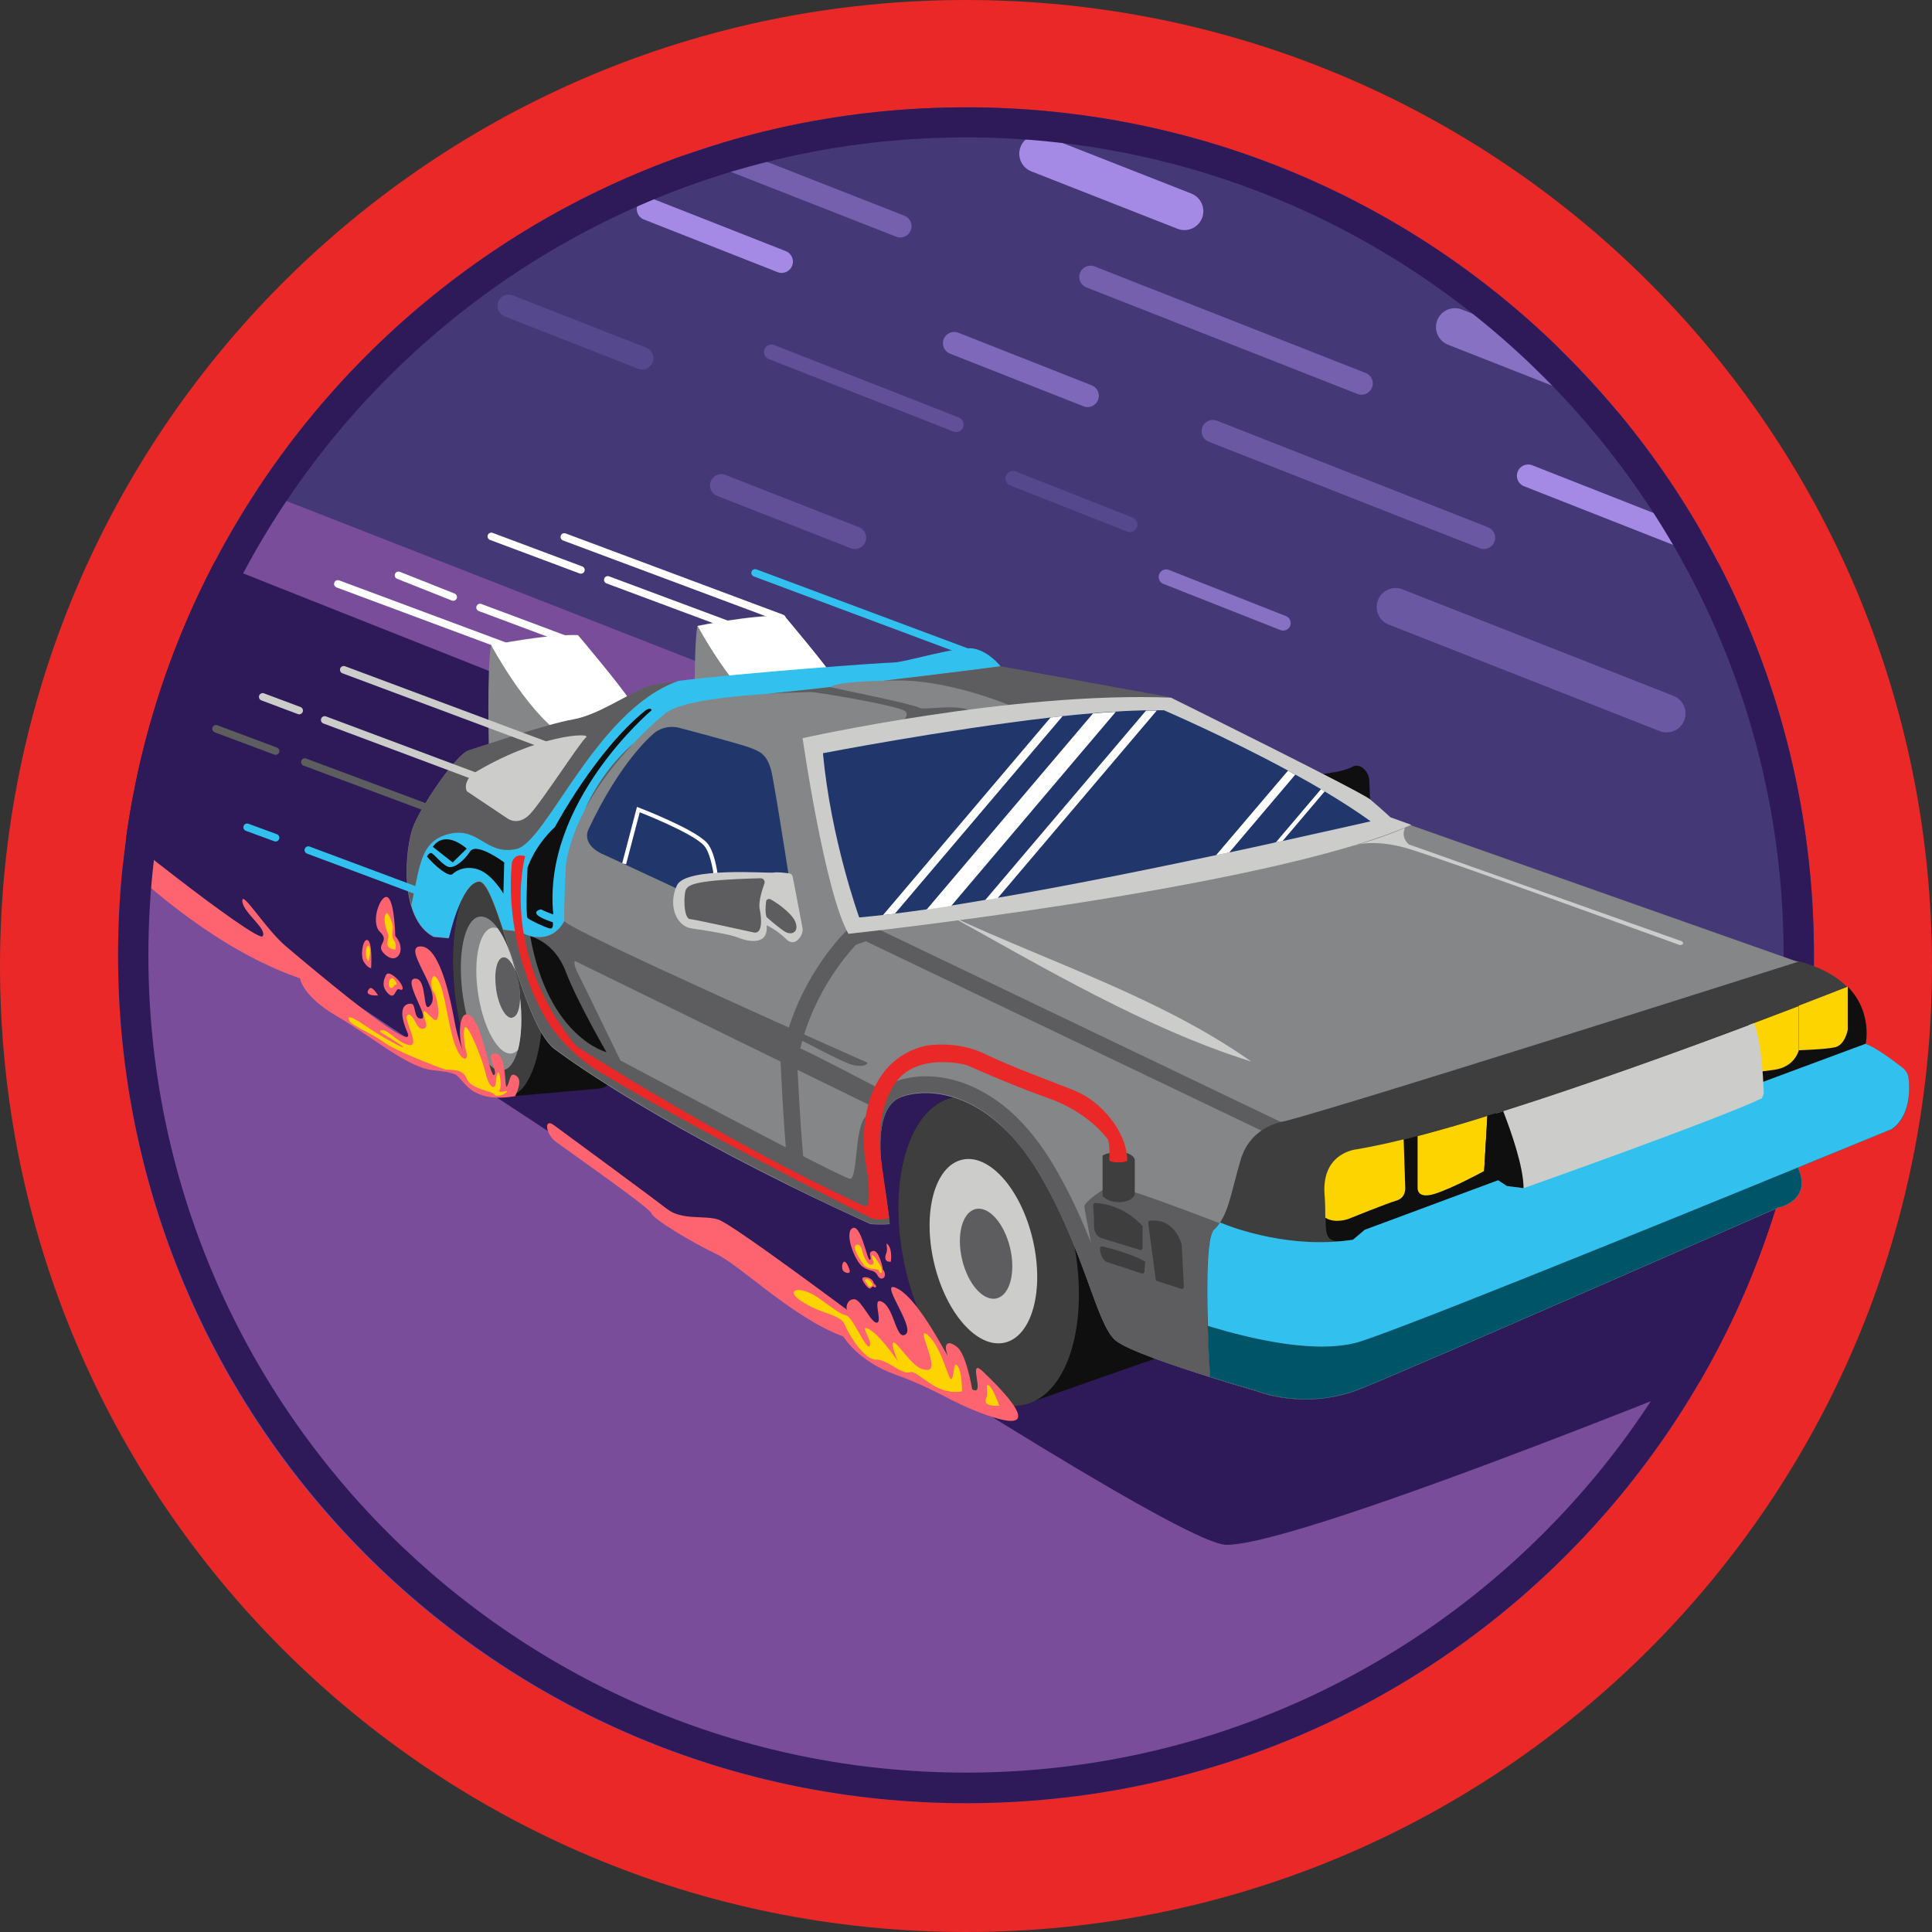 <?xml version="1.0" encoding="UTF-8"?>
<svg id="Layer_354" data-name="Layer 354" xmlns="http://www.w3.org/2000/svg" viewBox="0 0 72 72">
  <rect x="0" y="0" width="72" height="72" fill="#333333" stroke="none"/>
  <defs>
    <style>
      .cls-1 {
        opacity: .6;
      }

      .cls-1, .cls-2, .cls-3, .cls-4, .cls-5, .cls-6, .cls-7, .cls-8, .cls-9, .cls-10, .cls-11, .cls-12, .cls-13, .cls-14, .cls-15, .cls-16 {
        fill: none;
      }

      .cls-1, .cls-2, .cls-3, .cls-4, .cls-5, .cls-6, .cls-7, .cls-8, .cls-9, .cls-10, .cls-11, .cls-12, .cls-13, .cls-14, .cls-15, .cls-16, .cls-17 {
        stroke-miterlimit: 10;
      }

      .cls-1, .cls-2, .cls-3, .cls-4, .cls-5, .cls-6, .cls-7, .cls-8, .cls-9, .cls-10, .cls-11, .cls-13, .cls-14, .cls-15, .cls-16, .cls-17 {
        stroke-linecap: round;
      }

      .cls-1, .cls-2, .cls-3, .cls-4, .cls-5, .cls-6, .cls-7, .cls-9, .cls-10, .cls-11, .cls-14, .cls-15 {
        stroke: #a489e5;
      }

      .cls-1, .cls-2, .cls-5, .cls-6, .cls-11, .cls-14 {
        stroke-width: .84px;
      }

      .cls-2, .cls-3 {
        opacity: .4;
      }

      .cls-3, .cls-9, .cls-15 {
        stroke-width: 1.41px;
      }

      .cls-18 {
        fill: #32c1ee;
      }

      .cls-4, .cls-7, .cls-10 {
        stroke-width: .56px;
      }

      .cls-4, .cls-9 {
        opacity: .7;
      }

      .cls-5 {
        opacity: .5;
      }

      .cls-6, .cls-7 {
        opacity: .3;
      }

      .cls-19 {
        fill: #005468;
      }

      .cls-8 {
        stroke: #5d5d5f;
      }

      .cls-8, .cls-13, .cls-16, .cls-17 {
        stroke-width: .28px;
      }

      .cls-20 {
        fill: #ea2828;
      }

      .cls-21 {
        fill: #fff;
      }

      .cls-10, .cls-11 {
        opacity: .2;
      }

      .cls-12 {
        stroke-width: .15px;
      }

      .cls-12, .cls-16 {
        stroke: #fff;
      }

      .cls-13 {
        stroke: #cccccb;
      }

      .cls-22 {
        fill: #21376c;
      }

      .cls-23 {
        fill: #794d9a;
      }

      .cls-24 {
        fill: #5d5d5f;
      }

      .cls-25 {
        fill: #fdd400;
      }

      .cls-26 {
        fill: #cccccb;
      }

      .cls-27 {
        fill: #2e1a59;
      }

      .cls-17 {
        fill: #6a4e9f;
        stroke: #32c1ee;
      }

      .cls-28 {
        fill: #fe6470;
      }

      .cls-29 {
        fill: #848687;
      }

      .cls-30 {
        fill: #0f0f0f;
      }

      .cls-31 {
        fill: #443877;
      }

      .cls-32 {
        fill: #3f3e3f;
      }
    </style>
  </defs>
  <g id="_.svg" data-name=".svg">
    <path class="cls-31" d="M69.2,36c0,18.34-14.86,33.2-33.2,33.2S2.8,54.34,2.8,36C2.8,20.49,13.43,7.47,27.79,3.83c2.63-.67,5.38-1.03,8.21-1.03,2.46,0,4.86.27,7.17.78,14.89,3.27,26.03,16.54,26.03,32.42Z"/>
  </g>
  <path class="cls-23" d="M8.27,17.73l62.22,24.34s-7.18,27.68-38.35,27.84c0,0-46.65-13.73-23.87-52.19Z"/>
  <path class="cls-27" d="M71.14,43.87l-4.06,6.11h-.01c-.56.24-18.53,7.64-21.38,7.59-2.67-.06-36.57-22.94-42.21-26.67.9-4.03-1-6.25,1.83-11.02l55.12,21.87c2.77,1.66,8.54.77,9.7,1.49.66.41,1.01.63,1.01.63Z"/>
  <path class="cls-30" d="M18.18,32.38c-.9.08-1.47,2.04-1.26,4.39s1.11,4.18,2.01,4.1l3.38-.3c.9-.08,1.47-2.04,1.26-4.39s-1.11-4.18-2.01-4.1l-3.38.3Z"/>
  <ellipse class="cls-32" cx="18.55" cy="36.62" rx="1.64" ry="4.26" transform="translate(-3.14 1.77) rotate(-5.04)"/>
  <path class="cls-29" d="M19.3,39.13c-.12.44-.31.72-.57.76-.57.09-1.23-1.13-1.47-2.71-.24-1.58.04-2.93.61-3.02.22-.03.45.12.67.42.28.38.53.98.69,1.7,0,0,0,0,0,0,.04.19.08.38.11.59.01.07.02.14.03.21.1.8.07,1.54-.07,2.05Z"/>
  <path class="cls-26" d="M19.3,39.13c-.07.07-.15.12-.23.13-.49.07-1.05-.92-1.25-2.21-.2-1.3.05-2.41.54-2.48.06,0,.12,0,.18.02.28.38.53.98.69,1.7,0,0,0,0,0,0,.05.14.08.29.11.46.02.12.03.23.03.34.1.8.07,1.54-.07,2.05Z"/>
  <line class="cls-3" x1="62.11" y1="26.59" x2="52.01" y2="22.62"/>
  <line class="cls-2" x1="55.3" y1="20.04" x2="45.2" y2="16.07"/>
  <line class="cls-14" x1="67.04" y1="21.7" x2="56.95" y2="17.73"/>
  <line class="cls-5" x1="50.74" y1="14.29" x2="40.64" y2="10.32"/>
  <line class="cls-9" x1="64.31" y1="16.16" x2="54.22" y2="12.19"/>
  <line class="cls-7" x1="35.63" y1="15.82" x2="28.75" y2="13.12"/>
  <line class="cls-11" x1="23.93" y1="13.35" x2="18.96" y2="11.4"/>
  <line class="cls-14" x1="29.13" y1="9.75" x2="24.15" y2="7.79"/>
  <line class="cls-1" x1="40.53" y1="14.75" x2="35.56" y2="12.79"/>
  <line class="cls-6" x1="31.86" y1="20.04" x2="26.88" y2="18.09"/>
  <line class="cls-5" x1="33.55" y1="8.43" x2="23.45" y2="4.47"/>
  <line class="cls-4" x1="47.82" y1="23.22" x2="43.46" y2="21.5"/>
  <line class="cls-10" x1="42.11" y1="19.55" x2="37.75" y2="17.83"/>
  <line class="cls-15" x1="44.14" y1="7.87" x2="38.69" y2="5.73"/>
  <path class="cls-28" d="M19.19,40.86s.32-.58.06-.76-.23.17-.35.38.02-1.17-.43-1.22.11.66-.05.8-.43-1.87-.88-2.2-.49.82-.27,1.35c0,0-.2-.45-.32-1.09s-.51-2.83-1.26-2.85.74,1.62.38,2.15-.11-.97-.6-.95.55,1.46.24,1.49-.2-.52-.37-.55-.59.07-.16,1.06-3.74-2.54-4.52-3.2-1.65-2.12-1.63-1.69.93,1.02.76,1.31-6.28-4.51-6.84-5.2.17.88.59,1.05-2.18-2.17-2.18-2.17c0,0,.62,1.58.27,1.93s1.84.62,2.85,1.57,3.67,3.35,6.7,4.39c0,0,.08.66,1.39,1.42s2.61,1.9,3.55,2,.89.18,1.08.38.58.84,2.01.59Z"/>
  <path id="_.svg-2" data-name=".svg" class="cls-20" d="M0,36c0,19.91,16.11,36,36,36s36-16.09,36-36S55.91,0,36,0,0,16.11,0,36ZM4.4,35.6C4.4,18.2,18.49,4,36,4s31.6,14.11,31.6,31.6-14.09,31.6-31.6,31.6S4.4,53.11,4.4,35.6Z"/>
  <path class="cls-27" d="M36,5.12c16.8,0,30.47,13.67,30.47,30.47s-13.67,30.47-30.47,30.47S5.53,52.4,5.53,35.6,19.2,5.12,36,5.12M36,4c-17.51,0-31.6,14.2-31.6,31.6s14.09,31.6,31.6,31.6,31.6-14.11,31.6-31.6S53.51,4,36,4h0Z"/>
  <path class="cls-30" d="M49.32,28.84s.79-.09,1.07-.26.63.16.64.5.03.7.03.7c0,0-1.18.06-1.74-.94Z"/>
  <path class="cls-29" d="M23.48,26.1s-.54.61-2.6,1.24c-.7.21-1.57.43-2.66.62,0,0-.08-3,.08-3.92,0,0,2.02-.42,3.23-.38,0,0,1.59,1.88,1.94,2.44Z"/>
  <path class="cls-21" d="M23.48,26.1s-.54.61-2.6,1.24c-1.32-.94-2.57-3.29-2.57-3.29,0,0,2.02-.42,3.23-.38,0,0,1.59,1.88,1.94,2.44Z"/>
  <path class="cls-29" d="M31.17,25.38s-.54.61-2.6,1.24c-.7.21-1.57.43-2.66.62,0,0-.08-3,.08-3.92,0,0,2.02-.42,3.23-.38,0,0,1.59,1.88,1.94,2.44Z"/>
  <path class="cls-21" d="M31.17,25.38s-.54.61-2.6,1.24c-1.32-.94-2.57-3.29-2.57-3.29,0,0,2.02-.42,3.23-.38,0,0,1.59,1.88,1.94,2.44Z"/>
  <path class="cls-30" d="M35.51,40.89c-1.71.4-2.49,3.28-1.75,6.45s2.72,5.4,4.42,5l4.47-1.57c1.71-.4,2.49-3.28,1.75-6.45s-2.72-5.4-4.42-5l-4.47,1.57Z"/>
  <ellipse class="cls-32" cx="36.85" cy="46.62" rx="3.17" ry="5.88" transform="translate(-9.64 9.6) rotate(-13.14)"/>
  <path class="cls-29" d="M70.49,42.08l-3.5,1.44c.56,1.24-.73,1.49-.73,1.49,0,0-13.49,5.92-15.56,6.75-2.08.83-3.89.08-3.89.08,0,0-.18-.05-.48-.14-.31-.09-.75-.22-1.24-.38-1.35-.42-3.08-1.01-3.51-1.36-.73-.6-1.14-3.32-2.85-6.22-.46-.77-.95-1.37-1.45-1.81-1.37-1.24-2.8-1.36-3.68-1.05-1.2.43-.7,2.97-.64,3.35.07.37.19,1.39.19,1.39-.29.03-.71,0-.71,0-1.09-.5-2.09-.97-3.02-1.43-6.09-3.01-8.79-5.12-8.79-5.12-1.21-.99-2.11-6.28-2.79-6.21-.67.07-1.12,2.11-1.12,2.11l-.56-.05c-1.32-.69-1.06-3.32-.77-4.09.29-.77,1.6-2.71,2.06-2.85.46-.14,2.95-.99,3.89-1.15s1.98-.91,2.75-1.22c.77-.31,8.75-.9,9.17-.9s2.41-.62,2.99-.52c.58.1,1.01.66,1.01.66l6.35,1.16s7.06,3.49,7.42,3.79c.36.3.76.67.76.67l.78.28,14.3,5.05s.09.02.14.04c.86.23,1.43.58,1.81.97.92.95.66,2.11.66,2.11.14.05.31.14.49.25.33.21.68.47.89.64.13.1.21.24.23.4.16,1.48-.63,1.88-.63,1.88Z"/>
  <path class="cls-18" d="M37.29,24.83s-2.09.27-4.39.54c-1.49.03-1.92.17-1.92.23-.85.1-1.65.18-2.31.25-.08.01-.17.01-.25.02-.2.01-.42.03-.63.05-.1,0-.2.01-.29.03-.07,0-.14,0-.21.02-1.07.11-2.11.3-2.5.62-.28.23-.71.61-1.17,1.1t-.01.01c-.71.63-1.35,1.45-1.82,2.49-.33.63-.59,1.31-.7,2.02,0,0-.09,1.83-.06,2.11,0,0-.4.94-1.51.48-.34-.14-.6-.11-.77-.16-.34-1.04-.64-1.83-.9-1.8-.67.06-1.12,2.11-1.12,2.11l-.56-.05c-.43-.22-.69-.65-.84-1.16h0c.33-1.54.34-2.41,1.43-2.67,1.1-.25,1.35.81,2.48.57,1.12-.24,2.96-5.15,6-6.25t.02-.01c2.42-.31,7.68-.69,8.03-.69.42,0,2.41-.62,2.99-.52.57.1,1.01.66,1.01.66Z"/>
  <path class="cls-24" d="M32.25,35.07l15.46,7.4c.14,1.31.51,6.3-1.54,8.53-.26-.08-.56-.17-.88-.27-2.74-.86-3.24-1.2-3.31-1.25-.21-.17-.51-.99-.8-1.78-.41-1.14-.98-2.69-1.92-4.28-.46-.78-.99-1.44-1.56-1.96-.97-.87-2.1-1.35-3.19-1.35-.39,0-.76.06-1.1.18-.75.27-1.54,1.18-1.03,4.03.02.14.06.38.09.63-.84-.38-1.66-.78-2.47-1.17-.16-1.43-.27-3.75-.29-4.16.41-2.41,1.83-4.03,2.19-4.41l.36-.13M32.28,34.41l-.73.27s-1.97,1.86-2.46,4.89c0,0,.13,3.05.34,4.6.93.46,1.93.94,3.02,1.43,0,0,.19.01.4.01.11,0,.22,0,.31-.01,0,0-.12-1.02-.19-1.39-.07-.37-.56-2.92.64-3.35.26-.09.56-.15.89-.15.81,0,1.81.32,2.78,1.2.5.45.99,1.04,1.45,1.81,1.71,2.9,2.12,5.62,2.85,6.22.43.35,2.16.94,3.51,1.36.49.15.92.28,1.24.38,2.92-2.63,1.94-9.61,1.94-9.61l-15.99-7.66h0Z"/>
  <path class="cls-24" d="M23.61,27.7c-.62.65-1.31,1.51-1.82,2.48.47-1.04,1.11-1.85,1.82-2.48Z"/>
  <path class="cls-24" d="M16.76,31.07c-1.09.26-1.1,1.13-1.43,2.65-.31-1.04-.12-2.39.07-2.91.29-.76,1.61-2.7,2.06-2.85.46-.14,2.95-.99,3.9-1.15.94-.17,1.98-.92,2.75-1.22.15-.06.56-.13,1.13-.2-3.04,1.1-4.88,6.01-6,6.25-1.13.24-1.38-.82-2.48-.57Z"/>
  <path class="cls-24" d="M32.37,41.54l.79,4.06c-.29.03-.71,0-.71,0-1.09-.49-2.09-.97-3.02-1.43-6.09-3.01-8.79-5.12-8.79-5.12-.74-.6-1.36-2.8-1.89-4.41.17.05.43.02.77.16,1.11.46,1.51-.48,1.51-.48.03.29,11.29,5.28,11.29,5.28,0,0,.02.17-.44.11-.45-.05-2.21-1.11-2.32-1.05-.12.06-.2.24.21.39.4.15,2.94,1.49,2.94,1.49l-.19.7-11.1-5.43s-.07.11.13.49c.19.37,1.57,3.22,1.57,3.22,0,0,8.25,4.39,8.56,4.41.31,0,.14-2.22.69-2.39Z"/>
  <path class="cls-24" d="M36.33,26.55c.63.39-3.08.62-3.08.62,0,0,.82-.49.44-.69-.37-.21-3.36-.71-3.49-.69-.04.01-.69.01-1.53.06.66-.07,1.46-.15,2.31-.25,0,.01,0,.02.02.02.14.04,3.05.62,3.24.75.18.13,1.46-.2,2.09.18Z"/>
  <path class="cls-24" d="M43.64,25.99l-5.54.49s-2.48-1.14-4.66-1.12c-.19,0-.36,0-.52.01,2.29-.27,4.37-.54,4.37-.54l6.35,1.16Z"/>
  <path class="cls-24" d="M70.49,42.08l-3.5,1.44c.56,1.24-.73,1.49-.73,1.49,0,0-13.49,5.92-15.56,6.75-2.08.83-3.89.08-3.89.08,0,0-.77-.22-1.72-.52-1.35-.42-3.08-1.01-3.51-1.36-.73-.6-1.14-3.32-2.85-6.22-.46-.77-.95-1.37-1.45-1.81.76.5,1.97,1.75,3.35,4.93,0,0,.08.11.1,0,.03-.11-.3-1.7-.32-1.89-.01-.18.71-.67.95-.77.24-.1,3.66,1.21,4.76,1.65,1.1.44,1.94.64,1.94.64,0,0,1.08.65,2.79.05,1.7-.61,13.19-3.96,19.14-7.37.33.21.68.47.89.64.13.1.21.24.23.4.16,1.48-.63,1.88-.63,1.88Z"/>
  <path class="cls-32" d="M70.49,42.08l-3.5,1.44c.56,1.24-.73,1.49-.73,1.49,0,0-13.49,5.92-15.56,6.75-2.08.83-3.89.08-3.89.08,0,0-.77-.22-1.72-.52-.12-2.14-.21-5.14.14-5.48.56-.53.62-1.32,1.01-2.63.39-1.3,1.66-1.43,1.66-1.43,2.92-.79,15.7-4.86,19.15-5.95.86.23,1.43.58,1.81.97.92.95.66,2.11.66,2.11.4.14,1.06.64,1.38.89.13.1.21.24.23.4.16,1.48-.63,1.88-.63,1.88Z"/>
  <path class="cls-26" d="M52.61,30.73c-5.35,2.39-20.99,4.07-20.99,4.07-.88-1.53-1.71-7.29-1.71-7.29,0,0,7.81-1.75,13.73-1.51,0,0,7.06,3.49,7.42,3.79.36.3.76.67.76.67l.78.28Z"/>
  <path class="cls-22" d="M51.07,30.61s-1.31.3-3.27.73c-.08.02-.16.04-.25.05-.54.12-1.13.25-1.75.38-.16.03-.32.07-.49.1-2.5.53-5.47,1.13-8.14,1.59-.16.03-.31.05-.47.08-.43.07-.85.14-1.26.21-.32.05-.62.1-.92.14-.41.06-.81.11-1.18.16-.15.02-.3.04-.44.05-.31.04-.6.06-.88.09,0,0-1.06-2.93-1.35-6.12,0,0,4.51-.87,8.47-1.33.15-.02.29-.03.44-.05.39-.04.77-.08,1.15-.11.29-.03.57-.05.85-.06.4-.03.78-.04,1.13-.05.14,0,.27,0,.4,0,.09,0,.19,0,.27,0,0,0,2.3.99,4.61,2.24.09.05.18.1.27.15.33.18.65.36.97.55.05.03.09.05.13.08.62.37,1.21.75,1.71,1.11Z"/>
  <path class="cls-30" d="M69.52,38.9c-1.32,1.01-3.79,1.86-3.79,1.86l-.07.17c-1.67.8-8.88,3.35-8.88,3.35l-.42-.05-.19-.02-5.75,2c-.97.15-1.01-.02-1.02-.82,0-.24,0-.53-.03-.89-.1-1.56,1.21-1.66,1.21-1.66.51-.09,1.1-.21,1.74-.37.17-.04.35-.09.53-.14.8-.21,1.68-.46,2.59-.75.11-.03.21-.07.32-.1.09-.03.18-.06.27-.08,3.09-.97,6.53-2.22,9.16-3.21.06-.02.13-.05.19-.07.6-.23,1.16-.44,1.66-.63.78-.3,1.4-.54,1.83-.71.92.95.66,2.11.66,2.11Z"/>
  <path class="cls-25" d="M55.43,41.59l-.12,2.05s-1.17.64-1.84.85c-.67.21-.64-.21-.64-.21v-1.94c.8-.21,1.68-.46,2.59-.75Z"/>
  <path class="cls-25" d="M52.05,44.74c-.35.1-1.81.69-1.81.69,0,0-.49.18-.85-.05,0-.24,0-.53-.03-.89-.1-1.56,1.21-1.66,1.21-1.66.51-.09,1.1-.21,1.74-.37l.06,1.81s.03.36-.32.47Z"/>
  <path class="cls-25" d="M68.86,36.79v1.59s-.1.57-.48.65c-.37.08-1.35.11-1.35.11v-1.66c.78-.3,1.4-.54,1.83-.71Z"/>
  <path class="cls-25" d="M67.03,37.5v1.66s-.15.61-.92.71l-.77.1-.17-1.77c.06-.02.13-.05.19-.07.6-.23,1.16-.44,1.66-.63Z"/>
  <path class="cls-32" d="M42.79,45.58l.28,2.1s.02.05.05.06l.9.29c.05.02.1-.02.1-.08l-.08-1.55s0,0,0-.01c-.02-.09-.27-.99-1.18-.9-.04,0-.07.04-.07.09Z"/>
  <path class="cls-32" d="M42.58,45.74v.77c0,.05-.05.09-.1.07l-1.37-.42s-.35-.04-.34-.52c0-.33-.02-.59-.03-.72,0-.05.03-.09.08-.09.26.01,1.06.11,1.75.85.01.01.02.03.02.05Z"/>
  <path class="cls-32" d="M42.67,47.07l-.02.32c0,.05-.05.08-.1.07l-1.3-.43s0,0-.01,0c-.03-.02-.23-.13-.25-.5,0-.05.05-.09.1-.08.28.07,1.11.29,1.56.55.03.01.04.04.04.07Z"/>
  <path class="cls-32" d="M41.09,43.08v1.49s.21.26.67.23.53-.28.53-.28v-1.31s-.06-.27-.58-.27-.63.14-.63.14Z"/>
  <path class="cls-22" d="M29.67,34.41s-1.8-.15-1.92-.15c-.04,0-.47-.19-1.07-.47-1.03-.47-2.55-1.19-3.42-1.59-.41-.19-.67-.31-.67-.31-1.01-.4-.65-1-.65-1,1.16-2.48,2.33-3.47,2.33-3.47.45-.47,1.03-.3,1.03-.3,0,0,2.24.59,2.64.74.4.15.64.26.8.85.15.6.93,5.71.93,5.71Z"/>
  <path class="cls-20" d="M42.02,43.23c0,.05-.15.09-.34.09s-.34-.04-.34-.09c0,0,.04-.64-.07-.79s-.8-1.02-2.19-1.51-3.06-1.24-3.06-1.24c0,0-1.89-.52-2.69.72s-.48,2.91-.48,2.91l.29,2.07s-.46.17-.82-.07c0,0-6.21-3.11-9.85-5.3,0,0-1.41-.74-2.23-2.23s-1.37-3.72-1.16-5.66c0,0,.1-.36.49-.22,0,0-1,3.58,1.91,7.08,0,0,5.35,3.46,10.71,5.95.08.04.17-.02.18-.1.02-.25.03-.76-.11-1.51-.2-1.1-.11-3.8,2.24-4.36,0,0,1.14-.21,2.19.3s2.38.98,3.35,1.37,1.94,1.49,1.97,2.59Z"/>
  <path class="cls-30" d="M24.27,26.48s-4.07,3.43-3.65,7.6c0,0-.41-.15-.43-.18s-.29.04-.18.18.59.29.59.29c0,0,.05.26-.11.23s-.75-.31-.83-.39,0-1.87,0-1.87c0,0,.24-.79,1.02-1.52,0,0,1.52-2.85,3.37-4.34,0,0,.23-.16.23,0Z"/>
  <path class="cls-30" d="M19.75,34.89s.9.18,1.33,1.31,1.52,3.01,1.52,3.01c0,0-2.17-.54-2.84-4.32Z"/>
  <path class="cls-30" d="M18.79,32.15l-.03,1.15s-.39-.67-.87-.87-.88,0-1.02.14-.66-.3-.96-.65c0,0,.07-.14.16-.13s.44.48.66.52.55-.22.79-.58,1.27.41,1.27.41Z"/>
  <path class="cls-30" d="M17.4,31.62l-.53.52-.74-.58s.37-.68,1.27.07Z"/>
  <path class="cls-12" d="M23.26,32.19l.53-2.02s2.05.79,2.5,1.29c.45.5.48,2.28.48,2.28-.03.02-.06.03-.08.04"/>
  <path class="cls-26" d="M17.4,29.49l1.51,1.01s.4.31.85-.17,1.85-2.66,2.08-2.85-1.82-.12-4.26,1.38c0,0-.33.32-.18.63Z"/>
  <path class="cls-26" d="M28.57,34.48s.39.18.73.52.65-.17.61-.4c-.04-.19-.29-1.55-.37-1.93-.01-.06-.06-.11-.12-.12-.16-.02-.45-.06-.61-.03s-3.25-.22-3.58.47-.07,1.52.55,1.61,1.43.22,1.72.34,1.15.36,1.07-.46Z"/>
  <path class="cls-24" d="M28.35,32.73c.1,0,.17.1.14.19-.09.25-.23.69-.18.95.08.38.11.95-.22.88s-2.13-.47-2.38-.5-.24-.99-.13-1.13.29-.33,2.78-.39Z"/>
  <path class="cls-24" d="M28.66,33.5c-.05,0-.11.04-.11.1-.02.16-.04.42.02.58,0,0,.37.33.65.52.09.06.17.08.24.08.16,0,.27-.14.2-.37-.08-.3-.59-.7-.95-.9-.02,0-.04-.01-.05-.01h0Z"/>
  <path class="cls-26" d="M35.37,34.11c3.76,1.76,7.87,3.06,11.26,5.45-3.91-1.22-7.83-3.55-11.26-5.45h0Z"/>
  <path class="cls-26" d="M50.49,31.5s.69-.24,1.9.1,10.21,3.62,10.21,3.62c0,0,.22-.01.08-.14l-10.17-3.61s-.32-.23-.15-.62c0,0-.66.31-1.87.66Z"/>
  <ellipse class="cls-26" cx="36.65" cy="46.62" rx="1.89" ry="3.5" transform="translate(-9.64 9.56) rotate(-13.14)"/>
  <ellipse class="cls-24" cx="36.75" cy="46.72" rx=".92" ry="1.71" transform="translate(-9.66 9.58) rotate(-13.14)"/>
  <path class="cls-24" d="M19.09,37.93c-.24.04-.51-.44-.6-1.06-.09-.62.02-1.16.26-1.19.17-.03.36.22.49.59,0,0,0,0,0,0,.05.14.08.29.11.46.02.12.03.23.03.34.02.47-.1.83-.29.85Z"/>
  <path class="cls-21" d="M41.58,26.53l-6.13,7.23c-.32.05-.62.1-.92.14l6.2-7.31c.29-.03.57-.05.85-.06Z"/>
  <path class="cls-21" d="M43.11,26.48l-5.93,6.99c-.16.03-.31.05-.47.08l6-7.07c.14,0,.27,0,.4,0Z"/>
  <path class="cls-21" d="M48.27,28.87l-2.46,2.9c-.16.03-.32.07-.49.1l2.68-3.15c.09.05.18.1.27.15Z"/>
  <path class="cls-21" d="M49.37,29.49l-1.57,1.85c-.08.02-.16.04-.25.05l1.68-1.98s.09.05.13.08Z"/>
  <path class="cls-21" d="M39.59,26.7l-6.24,7.35c-.15.02-.3.04-.44.05l6.24-7.36c.15-.02.29-.03.44-.05Z"/>
  <path class="cls-28" d="M36.23,51.77s-.21-1.26-.54-1.55-.54-.18-.39.24-.96-1.94-1.82-2.42.64,1.4.28,1.68-.42-.93-.86-1.19,0,.7-.21.76-.58-.84-.84-.87-.36.32-.27.4-4.28-3.2-4.81-3.37-1.36.04-1.92-.4-3.83-2.84-4.21-3.12-.3.33.05.6,3.53,2.48,3.59,2.69,1.5,1.08,2.41,1.51,2.85,2.38,4.74,3.08c0,0,.55.92,1.92,1.41s1.91.9,2.79,1.27c3.47,1.45.95-.93.52-1.35-.66-.65.1.93-.42.64Z"/>
  <path class="cls-25" d="M35.85,51.85s.01-.71-.16-.94-.11.29-.22.47-.34-1.13-.88-1.61.45,1.23,0,1.28-.82-.58-1.17-.94-.02.52.07.66-.62-.95-1.08-1.22.13.43,0,.61-.61-1.05-.86-1.13-.29-.11-1.02-.64-1.38-.33-.59.15,1.39.43,1.56.86.76,1.3,1.15,1.27.97.58,1.26.47.95.9,1.93.71Z"/>
  <path class="cls-25" d="M37.24,52.39s-.23-.66-.39-.76,0,.27-.1.48.1.29.49.28Z"/>
  <path class="cls-25" d="M18.62,40.06s.09.39,0,.56.34-.03.27.07-.4.22-.48.09-.86-.18-1.02-.59-.63-.28-.85-.35-1.81-.68-2.22-.99-1.18-.62-1.28-.78-.11-.31.55.14,1.37.83,1.44.82-.86-.57-.86-.57c0,0-.04-.11.15-.06s.63.54.97.55-.22-.94-.13-1.08.19-.03.36.29.43.16.36-.02-.12-.44-.08-.45,0-.04.33.27.2-.78.03-.99-.08-.98.22-.34.39,2.57.93,2.83c0,0,.15-.03.07-.25s-.16-1.01-.01-.93.62,1.23.73,1.73.36.66.38.32.1-.46.13-.27Z"/>
  <path class="cls-28" d="M14.73,34.89s-.02-1.24-.27-1.44-.69.91-.29,1.29-.26.46.2.85.79-.23.36-.71Z"/>
  <path class="cls-28" d="M13.83,36.09s.06-.94-.12-1.05-.3.58-.15.81.27.23.27.23Z"/>
  <path class="cls-28" d="M14.79,36.47s-.31-.31-.4-.14-.19.44.08.7.25-.24.42-.16.17-.12-.1-.4Z"/>
  <path class="cls-28" d="M14.09,37.1s-.21-.37-.32-.26-.15.27.32.26Z"/>
  <path class="cls-25" d="M14.73,35.39s.06-.21-.05-.36-.02-.4-.04-.52-.18-.61-.27-.44,0,.55.09.73-.25.52.27.59Z"/>
  <path class="cls-25" d="M14.79,36.69s-.1-.3-.22-.22-.1.33,0,.35.11-.16.22-.13Z"/>
  <path class="cls-25" d="M13.73,35.83s.12-.36.03-.55-.22.33-.03.55Z"/>
  <path class="cls-28" d="M32.9,47.28s-.14-.72-.37-.66-.01.27-.11.33-.33-1.35-.65-1.18.09,1.24.38,1.44.42.08.56.33.41.03.18-.25Z"/>
  <path class="cls-28" d="M32.57,47.85s-.02-.22-.29-.25-.1.2.04.36.16-.07.25,0,.12-.06,0-.12Z"/>
  <path class="cls-28" d="M33.2,47.01s.06-.4-.09-.6,0,.1-.08.29-.04.34.17.32Z"/>
  <path class="cls-28" d="M31.66,47.32s-.1-.3-.19-.3-.14.3,0,.38.23.04.19-.07Z"/>
  <path class="cls-25" d="M32.52,46.95s-.06-.19,0-.17.33.42.33.49.04.19-.03.17-.05-.09-.1-.12-.41-.02-.52-.17-.34-.48-.34-.65.21-.16.26.08.22.56.33.56.14-.11.07-.18Z"/>
  <path class="cls-25" d="M32.52,47.86s-.13-.23-.24-.19,0,.09.03.17.12.19.22.03Z"/>
  <line class="cls-16" x1="29.14" y1="23.04" x2="21.03" y2="20.01"/>
  <line class="cls-17" x1="36.25" y1="24.38" x2="28.14" y2="21.35"/>
  <line class="cls-16" x1="27.88" y1="23.56" x2="22.65" y2="21.61"/>
  <line class="cls-16" x1="20.7" y1="24.78" x2="12.59" y2="21.76"/>
  <line class="cls-13" x1="20.92" y1="27.99" x2="12.81" y2="24.96"/>
  <line class="cls-8" x1="10.27" y1="27.99" x2="8.05" y2="27.16"/>
  <line class="cls-17" x1="15.61" y1="33.22" x2="11.49" y2="31.68"/>
  <line class="cls-13" x1="17.9" y1="29" x2="12.1" y2="26.83"/>
  <line class="cls-16" x1="21.42" y1="23.96" x2="17.89" y2="22.64"/>
  <line class="cls-16" x1="14.85" y1="21.44" x2="16.89" y2="22.25"/>
  <line class="cls-16" x1="21.65" y1="21.24" x2="18.31" y2="19.99"/>
  <line class="cls-13" x1="11.15" y1="26.48" x2="9.79" y2="25.97"/>
  <line class="cls-8" x1="18.14" y1="30.93" x2="11.36" y2="28.4"/>
  <line class="cls-17" x1="10.27" y1="31.22" x2="9.21" y2="30.83"/>
  <path class="cls-18" d="M70.49,42.08l-3.49,1.43c.56,1.24-.73,1.49-.73,1.49,0,0-13.49,5.92-15.57,6.75-2.07.83-3.89.07-3.89.07,0,0-.76-.22-1.71-.51-.12-2.14-.21-5.14.14-5.48.09-.08.16-.17.23-.27.6.25,2.7.99,4.95.64l.44-.37,18.66-6.93c.4.14,1.06.64,1.38.89.13.1.21.24.23.4.15,1.48-.64,1.89-.64,1.89Z"/>
  <path class="cls-18" d="M15.39,33.92c.08.21.18.4.3.56-.13-.16-.22-.35-.3-.56Z"/>
  <path class="cls-18" d="M26.15,25.28c-.33.04-.63.07-.89.1.27-.04.57-.07.89-.1Z"/>
  <path class="cls-26" d="M65.73,40.76l-.07.17c-1.67.8-8.88,3.35-8.88,3.35l-.42-.05-.61-2.74c.09-.03.18-.06.27-.08,3.16-1,6.7-2.28,9.35-3.28.32.77.36,2.63.36,2.63Z"/>
  <path class="cls-30" d="M56.78,44.28l-.62-.08-.85-.56.12-2.05c.2-.06.39-.12.59-.18.29.75.75,2.04.76,2.87Z"/>
  <path class="cls-19" d="M66.27,45s-13.49,5.92-15.57,6.75c-2.07.83-3.89.07-3.89.07,0,0-.76-.22-1.71-.51-.04-.59-.07-1.25-.09-1.9,1.57.48,4.12,1.1,5.73.57,2.44-.8,16.26-6.47,16.26-6.47.56,1.24-.73,1.49-.73,1.49Z"/>
</svg>